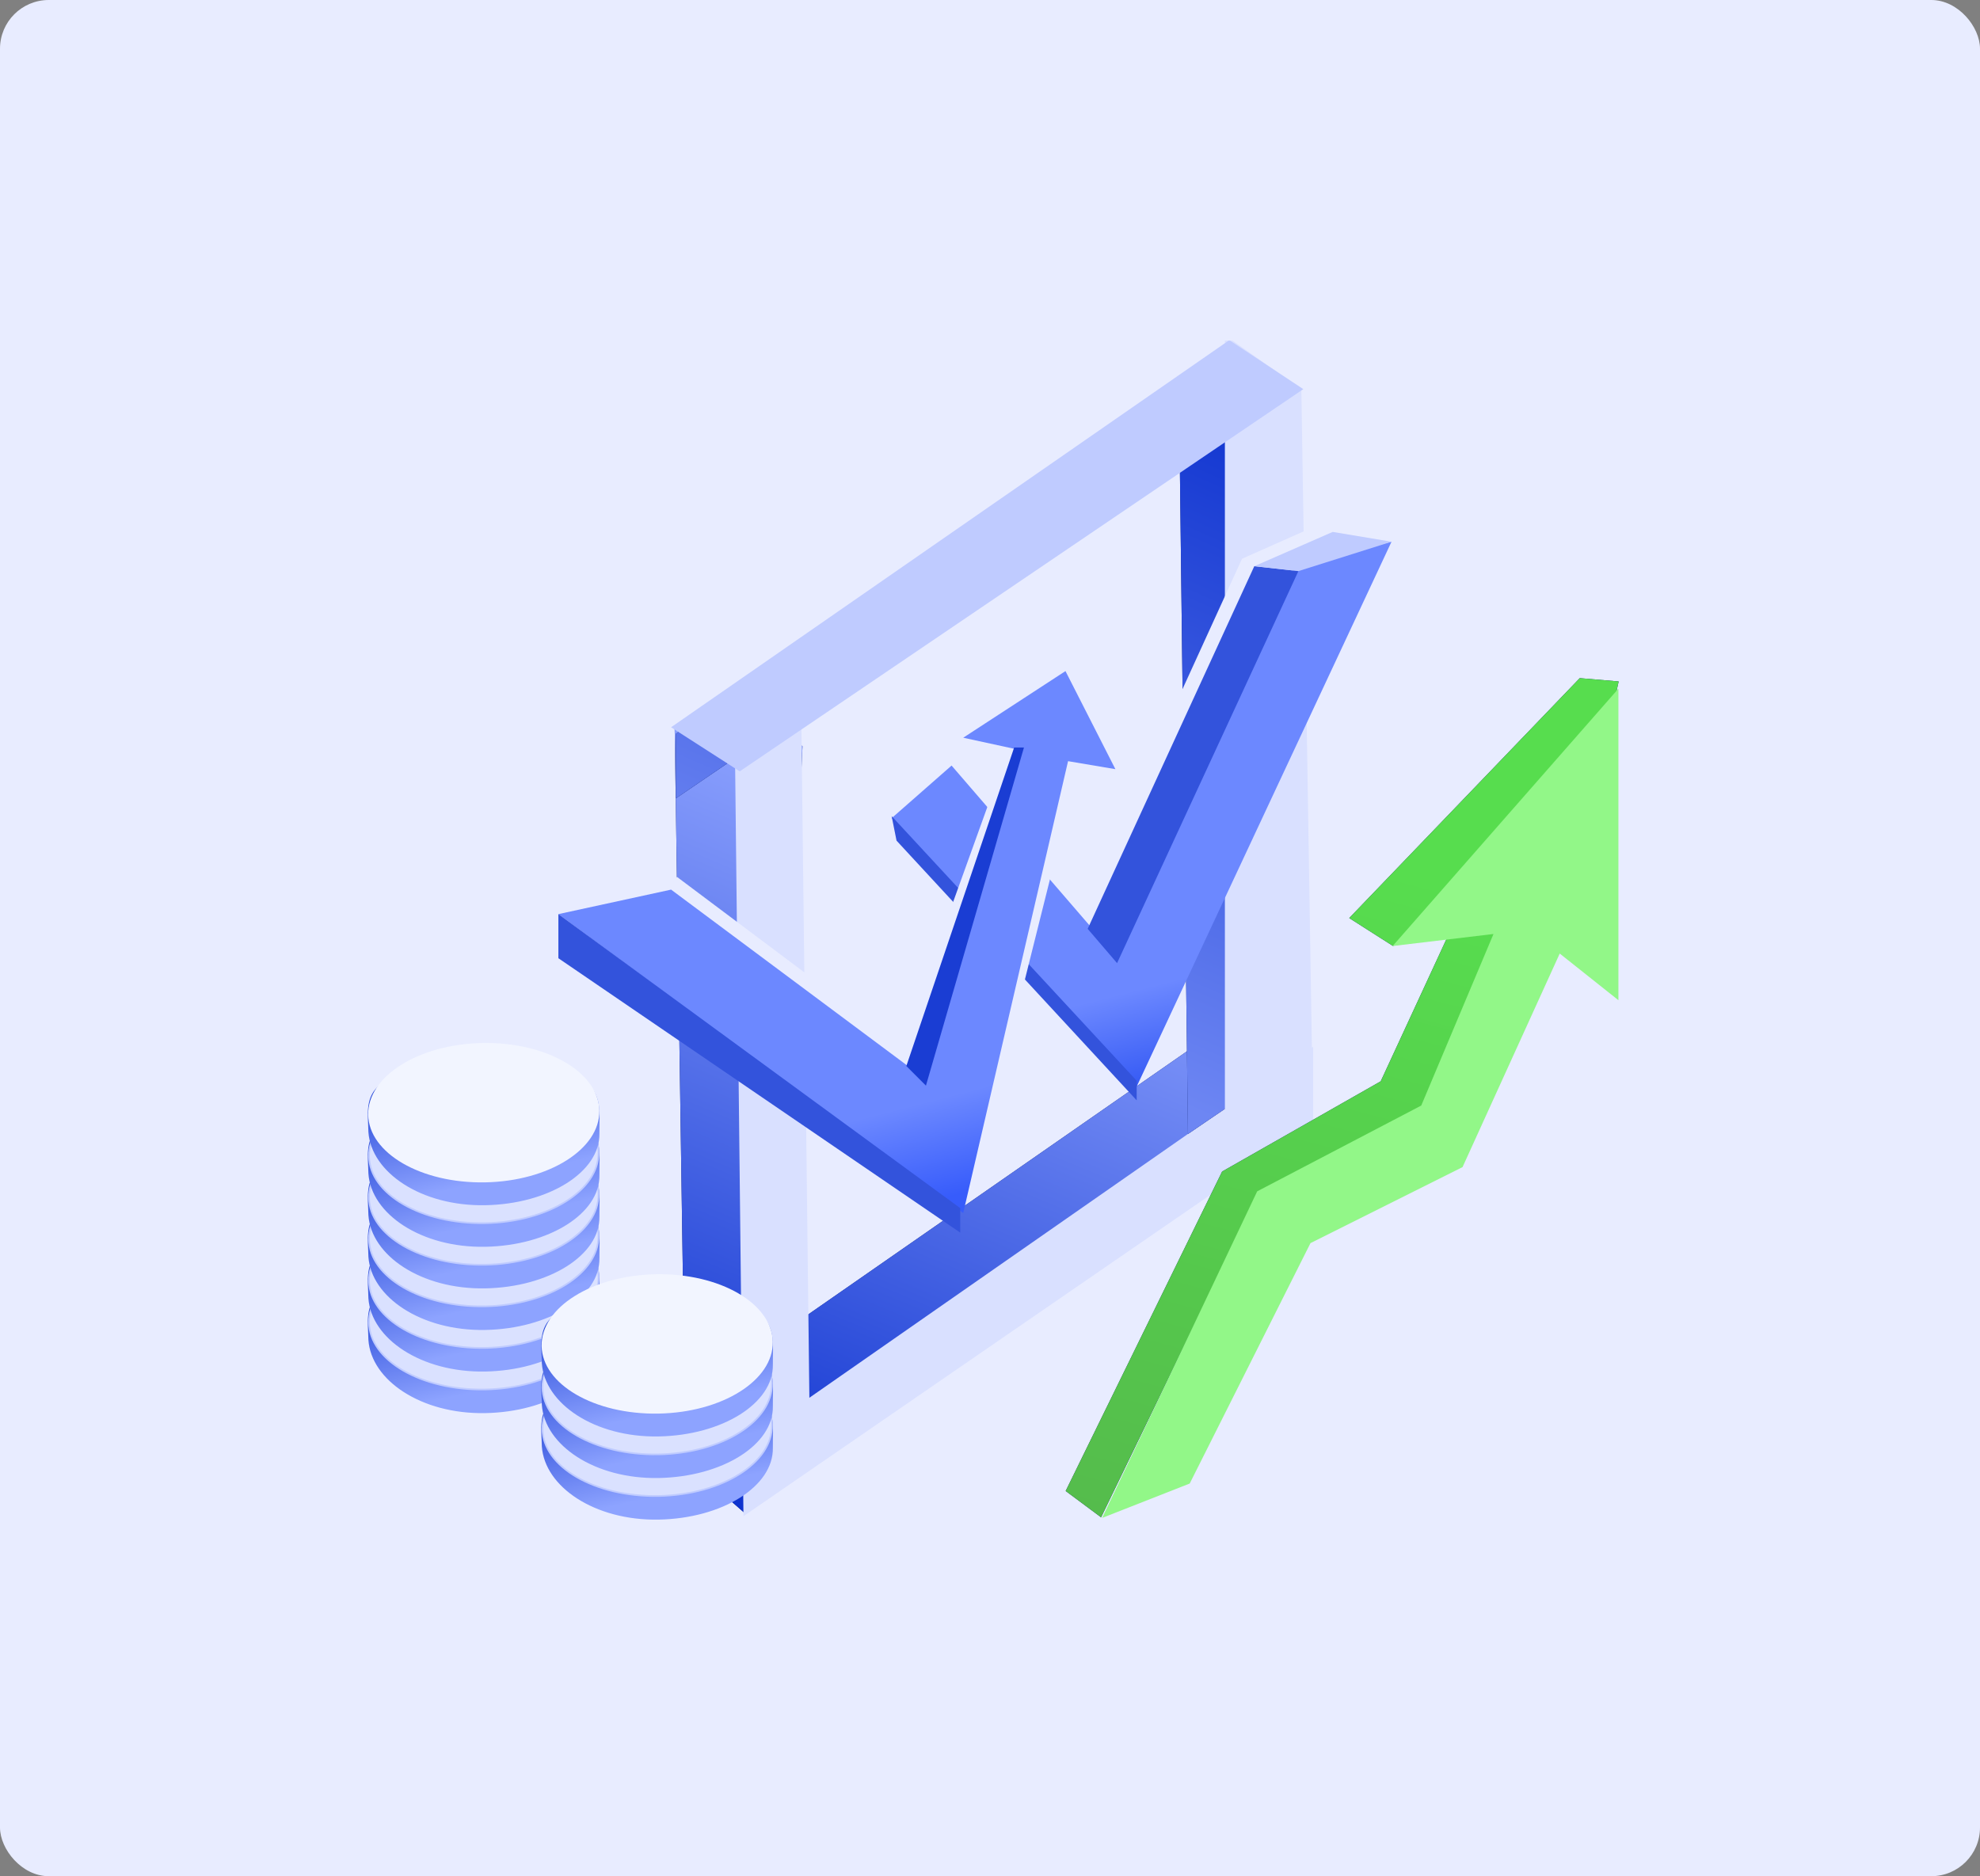<svg width="325" height="308" viewBox="0 0 325 308" fill="none" xmlns="http://www.w3.org/2000/svg">
<rect x="0" y="0" width="325" height="308" fill="#808080" stroke="none"/>
<rect width="325" height="308" rx="8" fill="#E8ECFF"/>
<g clip-path="url(#clip0_1050_160)">
<path d="M110.744 119.443L120.02 114.665L131.721 122.508L127.236 219.552L199.845 169.101L214.122 175.427V184.456L122.349 248.487L112.545 239.939L110.744 119.443Z" fill="#0F2170"/>
<path d="M110.744 119.443L120.02 114.665L131.721 122.508L127.236 219.552L199.845 169.101L214.122 175.427V184.456L122.349 248.487L112.545 239.939L110.744 119.443Z" fill="url(#paint0_linear_1050_160)"/>
<path d="M120.612 120.87L131.499 115.366L132.851 229.461L215.535 171.835V184.547L122.033 248.901L120.612 120.87Z" fill="#D9E0FF"/>
<path d="M204.461 179.721L194.994 186.156L193.642 74.81L110.959 131.048V120.432L202.664 58.252L204.461 179.721Z" fill="#0F2170"/>
<path d="M204.461 179.721L194.994 186.156L193.642 74.81L110.959 131.048V120.432L202.664 58.252L204.461 179.721Z" fill="url(#paint1_linear_1050_160)"/>
<path d="M201.055 190.982V55.034L213.604 63.882L215.535 184.547L201.055 190.982Z" fill="#D9E0FF"/>
<path d="M156.193 125.677L146.38 134.293L186.411 178.728L228.406 88.928L212.522 92.898L183.313 157.11L156.193 125.677Z" fill="url(#paint2_linear_1050_160)"/>
<path d="M147.158 137.999L146.354 133.977L186.575 177.416L186.575 180.634L147.158 137.999Z" fill="#3353DC"/>
<path d="M156.007 151.674L163.247 131.563" stroke="#E8ECFF" stroke-width="1.609"/>
<path d="M135.896 164.545L110.154 145.239" stroke="#E8ECFF" stroke-width="3.218"/>
<path d="M188.184 129.955L205.077 92.951L219.557 86.516" stroke="#E8ECFF" stroke-width="3.218"/>
<path d="M167.269 161.327L172.096 142.021" stroke="#E8ECFF" stroke-width="1.609"/>
<path d="M110.154 146.043L91.653 150.065L158.106 199.135L175.313 124.956L183.083 126.268L174.888 110.168L158.106 121.106L167.41 123.127L151.18 176.611L110.154 146.043Z" fill="url(#paint3_linear_1050_160)"/>
<path d="M110.154 119.388L201.781 55.839L213.926 63.883L121.417 126.628L110.154 119.388Z" fill="#BFCBFF"/>
<path d="M205.882 92.951L213.122 93.755L183.358 158.11L178.531 152.479L205.882 92.951Z" fill="#3353DC"/>
<path d="M213.122 93.755L205.882 92.951L218.753 87.32L228.406 88.929L213.122 93.755Z" fill="#BFCBFF"/>
<path d="M166.465 122.715H168.073L151.985 178.221L148.767 175.003L166.465 122.715Z" fill="#1A3DD3"/>
<path d="M91.653 157.305V150.065L157.616 198.331V202.353L91.653 157.305Z" fill="#3353DC"/>
<path d="M98.39 220.208C98.333 216.991 99.074 213.431 95.492 211.415C92.04 209.473 84.249 207.307 79.108 207.398C73.257 207.501 65.948 209.521 62.513 212.093C59.798 214.127 60.421 217.173 60.471 219.961C60.918 226.604 69.147 232.166 79.623 231.981C90.099 231.796 98.501 226.525 98.39 220.208ZM66.843 220.765C66.769 216.577 72.341 213.082 79.287 212.959C86.234 212.836 91.925 216.132 91.999 220.321C92.073 224.51 86.567 226.835 79.621 226.957C72.674 227.08 66.917 224.954 66.843 220.765Z" fill="url(#paint4_linear_1050_160)"/>
<path d="M79.605 228.1C84.823 228.008 89.517 226.649 92.889 224.534C96.263 222.417 98.292 219.558 98.238 216.466C98.183 213.374 96.054 210.589 92.607 208.592C89.163 206.598 84.423 205.405 79.206 205.497C73.989 205.59 69.294 206.948 65.922 209.064C62.548 211.18 60.518 214.039 60.572 217.131C60.627 220.223 62.757 223.009 66.204 225.005C69.648 227 74.388 228.192 79.605 228.1Z" fill="#DAE1FF" stroke="#BFCBFF" stroke-width="0.272"/>
<path d="M98.39 213.382C98.334 210.165 99.075 206.605 95.492 204.589C92.041 202.647 84.249 200.481 79.109 200.572C73.258 200.676 65.949 202.695 62.514 205.267C59.798 207.301 60.422 210.347 60.471 213.135C60.919 219.778 69.148 225.34 79.624 225.155C90.1 224.97 98.502 219.699 98.39 213.382ZM66.844 213.939C66.77 209.751 72.341 206.256 79.288 206.133C86.234 206.01 91.926 209.306 92 213.495C92.074 217.684 86.568 220.009 79.621 220.131C72.675 220.254 66.918 218.128 66.844 213.939Z" fill="url(#paint5_linear_1050_160)"/>
<path d="M79.605 221.274C84.823 221.182 89.517 219.823 92.889 217.708C96.263 215.591 98.292 212.732 98.238 209.64C98.183 206.548 96.054 203.762 92.608 201.766C89.163 199.771 84.424 198.579 79.206 198.671C73.989 198.763 69.294 200.122 65.922 202.237C62.548 204.354 60.518 207.213 60.573 210.305C60.627 213.397 62.757 216.183 66.204 218.179C69.648 220.174 74.388 221.366 79.605 221.274Z" fill="#DAE1FF" stroke="#BFCBFF" stroke-width="0.272"/>
<path d="M98.391 206.557C98.334 203.34 99.075 199.779 95.493 197.763C92.041 195.821 84.249 193.656 79.109 193.746C73.258 193.85 65.949 195.869 62.514 198.442C59.798 200.475 60.422 203.521 60.471 206.31C60.919 212.952 69.148 218.514 79.624 218.329C90.1 218.144 98.502 212.873 98.391 206.557ZM66.844 207.114C66.77 202.925 72.341 199.43 79.288 199.307C86.235 199.185 91.926 202.481 92 206.669C92.074 210.858 86.568 213.183 79.621 213.306C72.675 213.428 66.918 211.302 66.844 207.114Z" fill="url(#paint6_linear_1050_160)"/>
<path d="M79.605 214.448C84.823 214.356 89.517 212.997 92.889 210.882C96.263 208.765 98.292 205.906 98.238 202.814C98.183 199.722 96.054 196.937 92.608 194.94C89.163 192.945 84.424 191.753 79.206 191.845C73.989 191.937 69.294 193.296 65.922 195.411C62.548 197.528 60.518 200.387 60.573 203.479C60.627 206.571 62.757 209.357 66.204 211.353C69.648 213.348 74.388 214.54 79.605 214.448Z" fill="#DAE1FF" stroke="#BFCBFF" stroke-width="0.272"/>
<path d="M98.39 199.731C98.334 196.514 99.075 192.954 95.492 190.938C92.041 188.996 84.249 186.831 79.109 186.921C73.258 187.025 65.949 189.044 62.514 191.616C59.798 193.65 60.422 196.696 60.471 199.485C60.919 206.127 69.148 211.689 79.624 211.504C90.1 211.319 98.502 206.048 98.39 199.731ZM66.844 200.288C66.77 196.1 72.341 192.605 79.288 192.482C86.234 192.36 91.926 195.656 92 199.844C92.074 204.033 86.568 206.358 79.621 206.48C72.675 206.603 66.918 204.477 66.844 200.288Z" fill="url(#paint7_linear_1050_160)"/>
<path d="M79.605 207.623C84.823 207.53 89.517 206.172 92.889 204.056C96.263 201.94 98.292 199.08 98.238 195.988C98.183 192.896 96.054 190.111 92.608 188.115C89.163 186.12 84.424 184.928 79.206 185.02C73.989 185.112 69.294 186.471 65.922 188.586C62.548 190.703 60.518 193.561 60.573 196.653C60.627 199.745 62.757 202.531 66.204 204.528C69.648 206.522 74.388 207.715 79.605 207.623Z" fill="#DAE1FF" stroke="#BFCBFF" stroke-width="0.272"/>
<path d="M98.391 192.904C98.334 189.687 99.075 186.126 95.493 184.111C92.041 182.169 84.249 180.003 79.109 180.094C73.258 180.197 65.949 182.217 62.514 184.789C59.798 186.822 60.422 189.868 60.471 192.657C60.919 199.299 69.148 204.861 79.624 204.676C90.1 204.491 98.502 199.221 98.391 192.904ZM66.844 193.461C66.77 189.272 72.341 185.777 79.288 185.655C86.235 185.532 91.926 188.828 92 193.017C92.074 197.205 86.568 199.53 79.621 199.653C72.675 199.776 66.918 197.65 66.844 193.461Z" fill="url(#paint8_linear_1050_160)"/>
<path d="M79.606 200.796C84.823 200.704 89.518 199.345 92.889 197.23C96.264 195.113 98.293 192.254 98.238 189.161C98.183 186.069 96.055 183.284 92.608 181.288C89.163 179.293 84.424 178.101 79.206 178.193C73.989 178.285 69.294 179.644 65.922 181.759C62.548 183.876 60.518 186.735 60.573 189.827C60.627 192.919 62.757 195.705 66.204 197.701C69.648 199.696 74.388 200.888 79.606 200.796Z" fill="#DAE1FF" stroke="#BFCBFF" stroke-width="0.272"/>
<path d="M98.39 186.079C98.334 182.862 99.075 179.301 95.492 177.286C92.041 175.344 84.249 173.178 79.109 173.269C73.258 173.372 65.949 175.392 62.514 177.964C59.798 179.997 60.422 183.043 60.471 185.832C60.919 192.474 69.148 198.037 79.624 197.852C90.1 197.667 98.502 192.396 98.39 186.079ZM66.844 186.636C66.77 182.447 72.341 178.953 79.288 178.83C86.234 178.707 91.926 182.003 92 186.192C92.074 190.38 86.568 192.705 79.621 192.828C72.675 192.951 66.918 190.825 66.844 186.636Z" fill="url(#paint9_linear_1050_160)"/>
<ellipse cx="18.972" cy="11.439" rx="18.972" ry="11.439" transform="matrix(1 -0.018 -0.018 -1 60.639 194.442)" fill="#F2F5FF"/>
<path d="M126.858 237.691C126.802 234.474 127.543 230.914 123.96 228.898C120.509 226.956 112.717 224.79 107.576 224.881C101.726 224.984 94.417 227.004 90.982 229.576C88.266 231.609 88.89 234.655 88.939 237.444C89.387 244.086 97.616 249.649 108.092 249.464C118.568 249.279 126.97 244.008 126.858 237.691ZM95.312 238.248C95.238 234.06 100.809 230.565 107.756 230.442C114.703 230.319 120.394 233.615 120.468 237.804C120.542 241.993 115.036 244.317 108.089 244.44C101.143 244.563 95.386 242.437 95.312 238.248Z" fill="url(#paint10_linear_1050_160)"/>
<path d="M108.074 245.583C113.291 245.49 117.986 244.132 121.357 242.016C124.732 239.9 126.761 237.04 126.706 233.948C126.651 230.856 124.523 228.071 121.076 226.075C117.631 224.08 112.892 222.887 107.674 222.98C102.457 223.072 97.762 224.431 94.391 226.546C91.016 228.663 88.986 231.521 89.041 234.613C89.096 237.705 91.225 240.491 94.672 242.488C98.116 244.482 102.856 245.675 108.074 245.583Z" fill="#DAE1FF" stroke="#BFCBFF" stroke-width="0.272"/>
<path d="M126.859 230.863C126.802 227.646 127.543 224.085 123.961 222.07C120.509 220.128 112.717 217.962 107.577 218.053C101.726 218.156 94.417 220.176 90.982 222.748C88.266 224.781 88.89 227.827 88.939 230.616C89.387 237.258 97.616 242.82 108.092 242.635C118.568 242.45 126.97 237.18 126.859 230.863ZM95.312 231.42C95.238 227.231 100.809 223.736 107.756 223.614C114.703 223.491 120.394 226.787 120.468 230.976C120.542 235.164 115.036 237.489 108.089 237.612C101.143 237.735 95.386 235.609 95.312 231.42Z" fill="url(#paint11_linear_1050_160)"/>
<path d="M108.074 238.755C113.291 238.663 117.986 237.304 121.357 235.189C124.732 233.072 126.761 230.213 126.706 227.121C126.651 224.029 124.523 221.244 121.076 219.247C117.631 217.253 112.892 216.06 107.674 216.152C102.457 216.245 97.762 217.603 94.391 219.719C91.016 221.835 88.986 224.694 89.041 227.786C89.096 230.878 91.225 233.664 94.672 235.66C98.116 237.655 102.856 238.848 108.074 238.755Z" fill="#DAE1FF" stroke="#BFCBFF" stroke-width="0.272"/>
<path d="M126.859 224.039C126.802 220.822 127.543 217.261 123.961 215.246C120.509 213.304 112.718 211.138 107.577 211.229C101.726 211.332 94.417 213.352 90.982 215.924C88.267 217.957 88.89 221.003 88.939 223.792C89.387 230.434 97.616 235.996 108.092 235.811C118.568 235.626 126.97 230.356 126.859 224.039ZM95.312 224.596C95.238 220.407 100.81 216.912 107.756 216.79C114.703 216.667 120.394 219.963 120.468 224.152C120.542 228.34 115.036 230.665 108.09 230.788C101.143 230.911 95.386 228.785 95.312 224.596Z" fill="url(#paint12_linear_1050_160)"/>
<ellipse cx="18.972" cy="11.439" rx="18.972" ry="11.439" transform="matrix(1 -0.018 -0.018 -1 89.107 232.402)" fill="#F2F5FF"/>
<path d="M174.92 244.766L180.732 249.088L206.527 195.821L233.813 181.64L255.312 152.312H256.9L265.687 111.868L259.302 111.326L221.465 150.712L228.603 155.266L237.711 153.542L226.632 177.511L200.603 192.321L174.92 244.766Z" fill="#0F2170"/>
<path d="M174.92 244.766L180.732 249.088L206.527 195.821L233.813 181.64L255.312 152.312H256.9L265.687 111.868L259.302 111.326L221.465 150.712L228.603 155.266L237.711 153.542L226.632 177.511L200.603 192.321L174.92 244.766Z" fill="url(#paint13_linear_1050_160)"/>
<path d="M180.909 249.186L195.281 243.541L215.104 204.074L240.066 191.593L256.015 156.538L265.65 164.197V113.056L228.591 155.303L245.144 153.327L233.285 181.491L206.356 195.574L180.909 249.186Z" fill="#92F788"/>
</g>
<defs>
<linearGradient id="paint0_linear_1050_160" x1="191.562" y1="147.773" x2="141.55" y2="267.653" gradientUnits="userSpaceOnUse">
<stop stop-color="#8EA3FF"/>
<stop offset="1" stop-color="#0228CA"/>
</linearGradient>
<linearGradient id="paint1_linear_1050_160" x1="131.674" y1="153.915" x2="182.388" y2="39.295" gradientUnits="userSpaceOnUse">
<stop stop-color="#6D86F3"/>
<stop offset="1" stop-color="#0228CA"/>
</linearGradient>
<linearGradient id="paint2_linear_1050_160" x1="165.196" y1="107.383" x2="183.832" y2="179.837" gradientUnits="userSpaceOnUse">
<stop offset="0.785" stop-color="#6C88FF"/>
<stop offset="1" stop-color="#3358F4"/>
</linearGradient>
<linearGradient id="paint3_linear_1050_160" x1="129.577" y1="120.46" x2="149.545" y2="198.088" gradientUnits="userSpaceOnUse">
<stop offset="0.8" stop-color="#6C88FF"/>
<stop offset="1" stop-color="#375CFB"/>
</linearGradient>
<linearGradient id="paint4_linear_1050_160" x1="90.254" y1="225.709" x2="84.659" y2="201.017" gradientUnits="userSpaceOnUse">
<stop stop-color="#8DA3FF"/>
<stop offset="1" stop-color="#0228CA"/>
</linearGradient>
<linearGradient id="paint5_linear_1050_160" x1="90.254" y1="218.883" x2="84.66" y2="194.191" gradientUnits="userSpaceOnUse">
<stop stop-color="#8DA3FF"/>
<stop offset="1" stop-color="#0228CA"/>
</linearGradient>
<linearGradient id="paint6_linear_1050_160" x1="90.254" y1="212.057" x2="84.66" y2="187.366" gradientUnits="userSpaceOnUse">
<stop stop-color="#8DA3FF"/>
<stop offset="1" stop-color="#0228CA"/>
</linearGradient>
<linearGradient id="paint7_linear_1050_160" x1="90.254" y1="205.232" x2="84.66" y2="180.541" gradientUnits="userSpaceOnUse">
<stop stop-color="#8DA3FF"/>
<stop offset="1" stop-color="#0228CA"/>
</linearGradient>
<linearGradient id="paint8_linear_1050_160" x1="90.254" y1="198.405" x2="84.66" y2="173.713" gradientUnits="userSpaceOnUse">
<stop stop-color="#8DA3FF"/>
<stop offset="1" stop-color="#0228CA"/>
</linearGradient>
<linearGradient id="paint9_linear_1050_160" x1="90.254" y1="191.58" x2="84.66" y2="166.888" gradientUnits="userSpaceOnUse">
<stop stop-color="#8DA3FF"/>
<stop offset="1" stop-color="#0228CA"/>
</linearGradient>
<linearGradient id="paint10_linear_1050_160" x1="118.722" y1="243.192" x2="113.128" y2="218.5" gradientUnits="userSpaceOnUse">
<stop stop-color="#8DA3FF"/>
<stop offset="1" stop-color="#0228CA"/>
</linearGradient>
<linearGradient id="paint11_linear_1050_160" x1="118.722" y1="236.364" x2="113.128" y2="211.672" gradientUnits="userSpaceOnUse">
<stop stop-color="#8DA3FF"/>
<stop offset="1" stop-color="#0228CA"/>
</linearGradient>
<linearGradient id="paint12_linear_1050_160" x1="118.723" y1="229.54" x2="113.128" y2="204.848" gradientUnits="userSpaceOnUse">
<stop stop-color="#8DA3FF"/>
<stop offset="1" stop-color="#0228CA"/>
</linearGradient>
<linearGradient id="paint13_linear_1050_160" x1="244.019" y1="146.783" x2="208.498" y2="280.885" gradientUnits="userSpaceOnUse">
<stop stop-color="#57DD4E"/>
<stop offset="1" stop-color="#54B54B"/>
</linearGradient>
<clipPath id="clip0_1050_160">
<rect width="207" height="196.172" fill="white" transform="translate(59 55.914)"/>
</clipPath>
</defs>
</svg>
